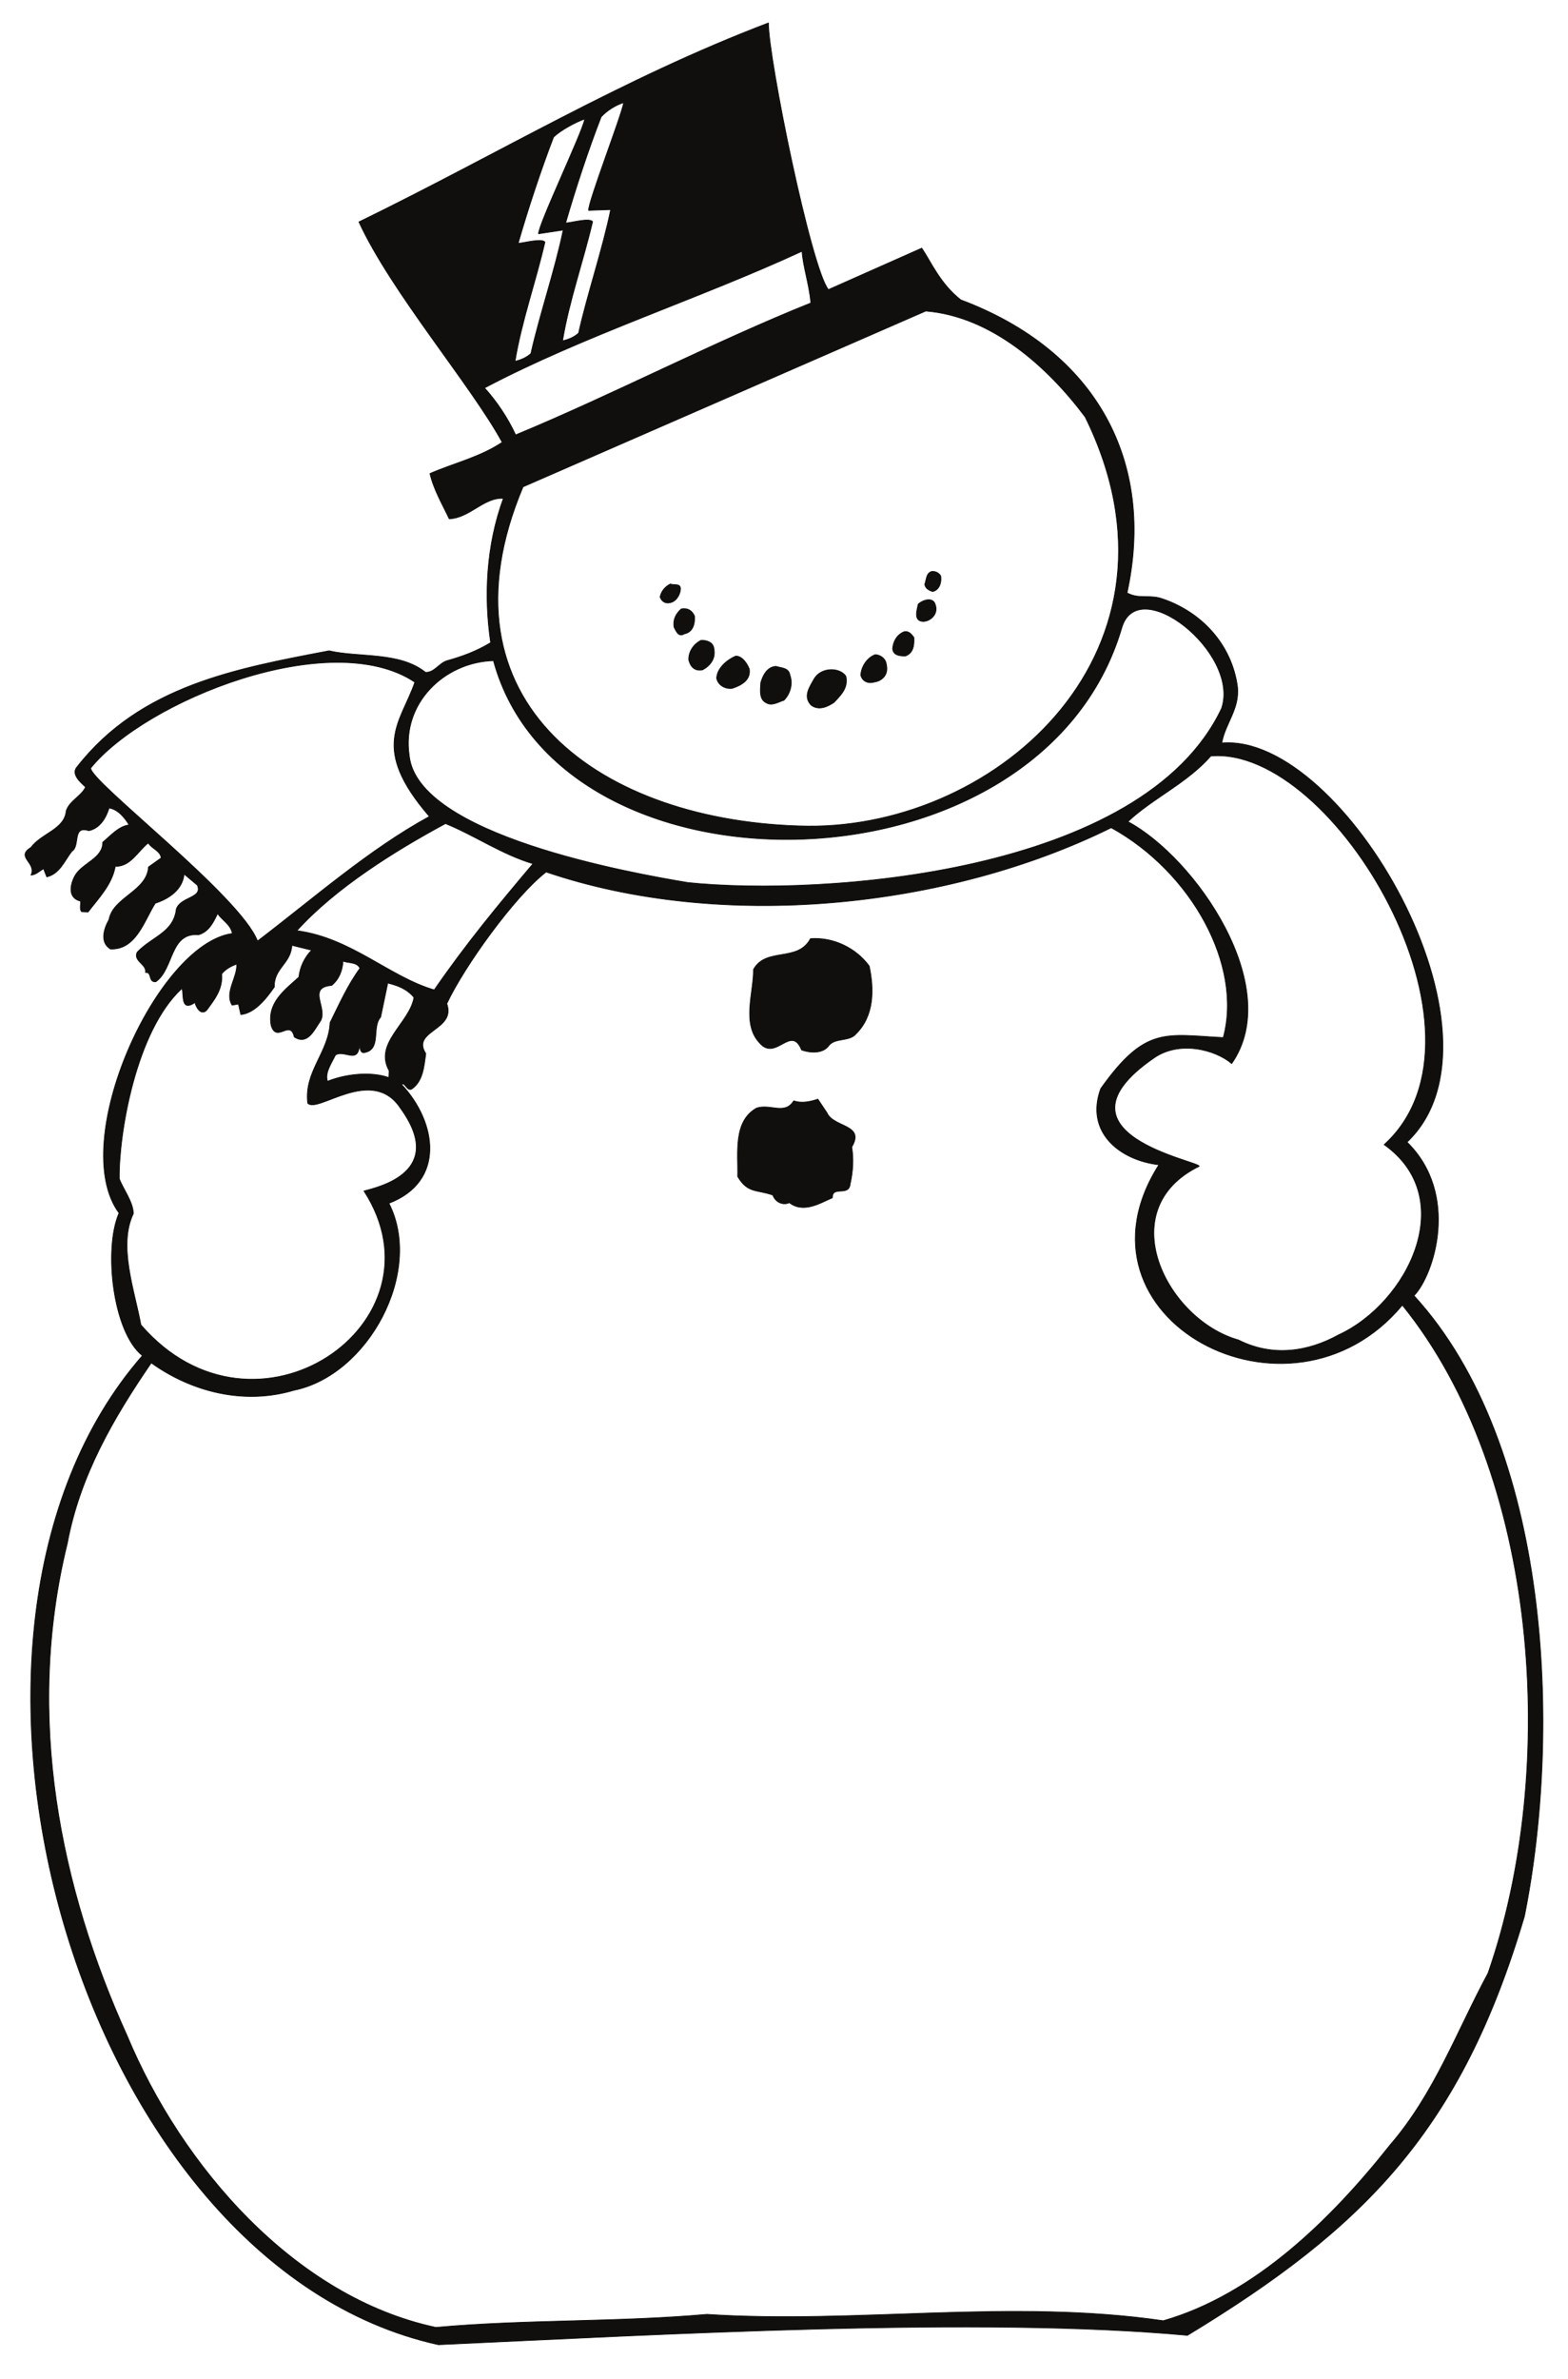 <?xml version="1.0" encoding="UTF-8"?>
<svg xmlns="http://www.w3.org/2000/svg" xmlns:xlink="http://www.w3.org/1999/xlink" width="270.732pt" height="410.569pt" viewBox="0 0 270.732 410.569" version="1.1">
<g id="surface1">
<path style="fill:none;stroke-width:0.12;stroke-linecap:butt;stroke-linejoin:round;stroke:rgb(6.476%,5.928%,5.235%);stroke-opacity:1;stroke-miterlimit:10;" d="M -0.001 -0 L 16.124 7.156 C 17.733 4.804 19.241 1.097 22.846 -1.762 C 46.432 -10.606 56.499 -29.821 51.569 -52.336 C 53.588 -53.461 55.502 -52.567 57.674 -53.356 C 64.471 -55.657 69.635 -61.254 70.631 -68.485 C 71.065 -72.371 68.538 -74.825 67.924 -78.246 C 88.85 -76.383 119.288 -128.743 99.917 -147.118 C 109.065 -156.063 104.592 -170.039 101.12 -173.618 C 124.78 -199.426 126.62 -248.618 120.182 -280.715 C 109.268 -317.539 92.709 -334.403 61.995 -353.032 C 26.014 -349.735 -28.595 -352.879 -67.337 -354.645 C -129.587 -340.946 -160.404 -232.008 -118.447 -183.965 C -123.529 -179.953 -125.193 -165.594 -122.482 -159.356 C -131.478 -147.145 -115.966 -112.899 -102.908 -111.11 C -103.267 -109.5 -104.544 -108.965 -105.462 -107.688 C -106.205 -109.246 -106.97 -110.805 -108.736 -111.34 C -113.744 -110.907 -112.974 -117.243 -116.119 -119.442 C -117.498 -119.594 -116.732 -117.68 -117.908 -117.856 C -117.654 -116.399 -120.107 -115.891 -119.337 -114.328 C -116.759 -111.621 -113.052 -110.957 -112.591 -106.895 C -111.826 -104.723 -107.966 -105.028 -108.962 -102.778 L -111.24 -100.864 C -111.494 -103.496 -113.767 -105.106 -116.22 -105.899 C -118.166 -108.989 -119.544 -113.973 -123.966 -113.793 C -125.83 -112.668 -125.115 -110.293 -124.22 -108.735 C -123.505 -104.825 -117.654 -103.828 -117.396 -99.637 L -115.201 -98.078 C -115.353 -96.825 -116.783 -96.543 -117.423 -95.496 C -119.212 -96.875 -120.439 -99.586 -123.123 -99.536 C -123.681 -102.676 -125.982 -105.004 -127.822 -107.407 L -128.923 -107.356 C -129.33 -106.996 -129.076 -106.18 -129.126 -105.539 C -131.451 -104.953 -130.865 -102.575 -130.099 -101.145 C -128.767 -98.871 -125.267 -98.18 -125.294 -95.368 C -123.939 -94.243 -122.533 -92.582 -120.744 -92.379 C -121.458 -91.18 -122.685 -89.672 -124.197 -89.465 C -124.705 -91.18 -125.802 -92.993 -127.697 -93.375 C -130.611 -92.43 -129.126 -96.008 -130.611 -96.926 C -131.861 -98.512 -132.705 -100.836 -134.955 -101.348 L -135.513 -99.942 C -136.205 -100.325 -136.794 -100.993 -137.685 -101.043 C -136.638 -98.871 -140.447 -97.95 -137.685 -96.262 C -135.845 -93.786 -131.884 -93.145 -131.607 -89.977 C -131.044 -88.188 -128.947 -87.395 -128.259 -85.836 C -129.126 -85.047 -130.865 -83.59 -129.689 -82.313 C -118.724 -68.309 -102.091 -65.368 -86.22 -62.328 C -81.009 -63.528 -74.056 -62.453 -69.583 -66.032 C -68.076 -66.161 -67.259 -64.477 -65.853 -64.039 C -63.275 -63.325 -60.744 -62.403 -58.314 -60.922 C -59.49 -53 -59.107 -44.184 -56.119 -36.032 C -59.439 -35.801 -61.943 -39.43 -65.47 -39.559 C -66.673 -37.004 -68.154 -34.524 -68.794 -31.739 C -64.626 -29.926 -60.181 -28.926 -56.322 -26.348 C -61.689 -16.508 -75.49 -0.434 -81.06 11.679 C -56.986 23.406 -35.701 36.363 -10.349 46.023 C -10.349 39.812 -3.017 3.859 -0.001 -0 Z M -41.4 13.672 L -37.591 13.8 C -38.998 6.949 -41.681 -0.946 -43.134 -7.512 C -43.927 -8.231 -44.923 -8.614 -45.896 -8.844 C -44.771 -1.993 -42.345 4.754 -40.708 11.73 C -41.294 12.445 -44.388 11.523 -45.361 11.5 C -43.646 17.429 -41.423 24.175 -39.224 29.82 C -38.154 30.945 -36.798 31.789 -35.341 32.273 C -35.779 29.871 -41.525 15.078 -41.4 13.672 Z M -50.037 9.632 L -45.794 10.273 C -47.201 3.425 -49.908 -4.473 -51.365 -11.039 C -52.158 -11.754 -53.126 -12.137 -54.099 -12.368 C -52.974 -5.493 -50.548 1.226 -48.935 8.203 C -49.525 8.918 -52.591 8.023 -53.56 8 C -51.849 13.925 -49.626 20.648 -47.455 26.297 C -46.357 27.422 -43.544 28.953 -42.064 29.437 C -42.525 27.035 -50.189 11.015 -50.037 9.632 Z M -3.017 -2.301 C -19.599 -8.946 -37.384 -18.196 -53.998 -25.071 C -55.326 -22.18 -57.267 -19.27 -59.365 -16.969 C -42.345 -7.973 -22.158 -1.532 -4.548 6.617 C -4.396 4.062 -3.349 1.047 -3.017 -2.301 Z M 67.897 -72.243 C 54.354 -100.914 -1.126 -104.723 -24.279 -102.321 C -34.166 -100.657 -70.966 -94.145 -72.369 -80.395 C -73.701 -71.426 -66.341 -64.297 -57.83 -64.039 C -46.228 -106.688 36.694 -105.387 50.624 -58.493 C 53.331 -48.68 71.092 -62.633 67.897 -72.243 Z M -71.4 -67.743 C -73.853 -74.825 -79.22 -78.989 -68.896 -90.922 C -79.294 -96.594 -88.775 -104.953 -98.564 -112.414 C -101.529 -104.618 -127.466 -84.891 -127.365 -82.567 C -117.884 -70.887 -85.888 -58.059 -71.4 -67.743 Z M -51.005 -99.075 C -57.138 -106.332 -62.611 -112.95 -68.052 -120.848 C -75.822 -118.571 -82.361 -111.879 -91.767 -110.625 C -85.095 -103.266 -74.951 -96.926 -66.111 -92.149 C -61.025 -94.219 -56.4 -97.465 -51.005 -99.075 Z M 44.334 -21.977 C 64.065 -62.047 29.44 -92.864 -3.552 -92.582 C -39.099 -92.071 -68.435 -71.321 -52.72 -34.039 L 16.815 -3.703 C 28.186 -4.625 37.87 -13.34 44.334 -21.977 Z M 95.956 -147.551 C 109.014 -156.828 100.018 -174.868 88.112 -180.364 C 82.795 -183.301 76.69 -184.223 70.811 -181.258 C 58.389 -177.758 48.784 -158.743 64.038 -151.282 C 64.014 -150.364 37.487 -145.633 56.065 -132.703 C 60.565 -129.434 66.924 -131.223 69.635 -133.571 C 78.858 -120.36 63.323 -98 51.721 -91.817 C 55.963 -87.805 61.944 -85.172 66.03 -80.496 C 87.292 -78.606 116.885 -128.59 95.956 -147.551 Z M 68.178 -129.075 C 58.19 -128.563 54.737 -127.032 47.018 -137.891 C 44.26 -145.43 50.342 -150.258 57.065 -151.028 C 40.249 -177.45 79.651 -198.633 99.1 -175.254 C 122.686 -204.383 126.213 -255.211 113.893 -290.528 C 108.479 -300.571 104.62 -311.328 96.979 -320.172 C 86.678 -333.176 73.495 -346.008 57.831 -350.504 C 31.483 -346.672 4.905 -351.09 -20.982 -349.403 C -36.669 -350.786 -52.181 -350.246 -67.771 -351.653 C -92.201 -346.442 -111.724 -323.774 -121.103 -301.262 C -132.552 -275.961 -138.787 -246.344 -131.4 -216.344 C -129.228 -204.715 -123.478 -194.801 -116.912 -185.219 C -110.037 -190.149 -101.017 -192.551 -92.279 -189.946 C -79.451 -187.34 -69.841 -169.528 -75.873 -157.672 C -66.111 -153.938 -67.541 -143.743 -73.673 -137.176 C -73.162 -136.641 -72.755 -138.453 -71.912 -137.942 C -69.994 -136.59 -69.814 -134.11 -69.509 -131.836 C -72.087 -127.848 -64.216 -127.848 -65.88 -123.223 C -62.916 -116.86 -54.15 -104.672 -48.732 -100.504 C -18.451 -110.805 20.545 -106.844 48.834 -92.864 C 62.733 -100.532 71.553 -116.657 68.178 -129.075 Z M -89.236 -113.996 C -90.462 -115.25 -91.228 -116.86 -91.435 -118.649 C -93.939 -120.899 -96.955 -123.121 -96.212 -127.004 C -95.24 -130.098 -92.916 -125.828 -92.224 -128.973 C -89.951 -130.453 -88.802 -127.825 -87.83 -126.418 C -86.142 -124.196 -90.208 -120.438 -85.759 -120.078 C -84.408 -118.953 -83.919 -117.473 -83.794 -115.891 C -82.849 -116.274 -81.443 -115.993 -80.88 -117.114 C -83.001 -120.004 -84.458 -123.301 -86.041 -126.493 C -86.271 -131.657 -90.564 -134.926 -89.9 -140.395 C -88.189 -142.286 -78.759 -133.778 -73.853 -141.317 C -65.982 -152.227 -77.556 -154.836 -80.189 -155.551 C -65.447 -178.344 -98.998 -201.469 -118.701 -178.649 C -119.775 -172.723 -122.662 -165.004 -120.005 -159.461 C -120.005 -157.465 -121.818 -155.114 -122.431 -153.43 C -122.533 -145.813 -119.595 -127.926 -111.623 -120.618 C -111.24 -121.383 -111.927 -124.606 -109.576 -123.172 L -109.373 -122.993 C -109.322 -123.481 -108.455 -125.446 -107.353 -124.371 C -106.052 -122.586 -104.517 -120.77 -104.748 -118.086 C -104.083 -117.27 -103.162 -116.758 -102.166 -116.399 C -102.013 -118.676 -104.314 -121.282 -102.958 -123.481 L -101.861 -123.301 L -101.451 -125.114 C -99.099 -124.883 -97.13 -122.481 -95.65 -120.336 C -95.779 -117.141 -92.787 -116.325 -92.634 -113.153 Z M -71.552 -122.149 C -72.318 -126.598 -78.529 -129.996 -75.845 -134.801 L -75.896 -135.977 C -79.013 -134.875 -83.384 -135.36 -86.474 -136.614 C -86.986 -135.207 -85.81 -133.547 -85.123 -132.118 C -83.693 -131.067 -81.185 -133.75 -80.982 -130.43 C -80.853 -130.914 -80.83 -131.836 -80.06 -131.657 C -77.123 -131.094 -78.888 -127.286 -77.302 -125.547 L -76.076 -119.672 C -74.439 -120.078 -72.806 -120.645 -71.552 -122.149 Z M -71.552 -122.149 " transform="matrix(1,0,0,-1,143.029,49.976)"/>
<path style=" stroke:none;fill-rule:evenodd;fill:rgb(6.476%,5.928%,5.235%);fill-opacity:1;" d="M 143.027 49.977 L 159.152 42.82 C 160.762 45.172 162.27 48.879 165.875 51.738 C 189.461 60.582 199.527 79.797 194.598 102.312 C 196.617 103.438 198.531 102.543 200.703 103.332 C 207.5 105.633 212.664 111.23 213.66 118.461 C 214.094 122.348 211.566 124.801 210.953 128.223 C 231.879 126.359 262.316 178.719 242.945 197.094 C 252.094 206.039 247.621 220.016 244.148 223.594 C 267.809 249.402 269.648 298.594 263.211 330.691 C 252.297 367.516 235.738 384.379 205.023 403.008 C 169.043 399.711 114.434 402.855 75.691 404.621 C 13.441 390.922 -17.375 281.984 24.582 233.941 C 19.5 229.93 17.836 215.57 20.547 209.332 C 11.551 197.121 27.062 162.875 40.121 161.086 C 39.762 159.477 38.484 158.941 37.566 157.664 C 36.824 159.223 36.059 160.781 34.293 161.316 C 29.285 160.883 30.055 167.219 26.91 169.418 C 25.531 169.57 26.297 167.656 25.121 167.832 C 25.375 166.375 22.922 165.867 23.691 164.305 C 26.27 161.598 29.977 160.934 30.438 156.871 C 31.203 154.699 35.062 155.004 34.066 152.754 L 31.789 150.84 C 31.535 153.473 29.262 155.082 26.809 155.875 C 24.863 158.965 23.484 163.949 19.062 163.77 C 17.199 162.645 17.914 160.27 18.809 158.711 C 19.523 154.801 25.375 153.805 25.633 149.613 L 27.828 148.055 C 27.676 146.801 26.246 146.52 25.605 145.473 C 23.816 146.852 22.59 149.562 19.906 149.512 C 19.348 152.652 17.047 154.98 15.207 157.383 L 14.105 157.332 C 13.699 156.973 13.953 156.156 13.902 155.516 C 11.578 154.93 12.164 152.551 12.93 151.121 C 14.262 148.848 17.762 148.156 17.734 145.344 C 19.09 144.219 20.496 142.559 22.285 142.355 C 21.57 141.156 20.344 139.648 18.832 139.441 C 18.324 141.156 17.227 142.969 15.332 143.352 C 12.418 142.406 13.902 145.984 12.418 146.902 C 11.168 148.488 10.324 150.812 8.074 151.324 L 7.516 149.918 C 6.824 150.301 6.234 150.969 5.344 151.02 C 6.391 148.848 2.582 147.926 5.344 146.238 C 7.184 143.762 11.145 143.121 11.422 139.953 C 11.984 138.164 14.082 137.371 14.77 135.812 C 13.902 135.023 12.164 133.566 13.34 132.289 C 24.305 118.285 40.938 115.344 56.809 112.305 C 62.02 113.504 68.973 112.43 73.445 116.008 C 74.953 116.137 75.77 114.453 77.176 114.016 C 79.754 113.301 82.285 112.379 84.715 110.898 C 83.539 102.977 83.922 94.16 86.91 86.008 C 83.59 85.777 81.086 89.406 77.559 89.535 C 76.355 86.98 74.875 84.5 74.234 81.715 C 78.402 79.902 82.848 78.902 86.707 76.324 C 81.34 66.484 67.539 50.41 61.969 38.297 C 86.043 26.57 107.328 13.613 132.68 3.953 C 132.68 10.164 140.012 46.117 143.027 49.977 M 101.629 36.305 L 105.438 36.176 C 104.031 43.027 101.348 50.922 99.895 57.488 C 99.102 58.207 98.105 58.59 97.133 58.82 C 98.258 51.969 100.684 45.223 102.32 38.246 C 101.734 37.531 98.641 38.453 97.668 38.477 C 99.383 32.547 101.605 25.801 103.805 20.156 C 104.875 19.031 106.23 18.188 107.688 17.703 C 107.25 20.105 101.504 34.898 101.629 36.305 M 92.992 40.344 L 97.234 39.703 C 95.828 46.551 93.121 54.449 91.664 61.016 C 90.871 61.73 89.902 62.113 88.93 62.344 C 90.055 55.469 92.48 48.75 94.094 41.773 C 93.504 41.059 90.438 41.953 89.469 41.977 C 91.18 36.051 93.402 29.328 95.574 23.68 C 96.672 22.555 99.484 21.023 100.965 20.539 C 100.504 22.941 92.84 38.961 92.992 40.344 M 140.012 52.277 C 123.43 58.922 105.645 68.172 89.031 75.047 C 87.703 72.156 85.762 69.246 83.664 66.945 C 100.684 57.949 120.871 51.508 138.48 43.359 C 138.633 45.914 139.68 48.93 140.012 52.277 M 210.926 122.219 C 197.383 150.891 141.902 154.699 118.75 152.297 C 108.863 150.633 72.062 144.121 70.66 130.371 C 69.328 121.402 76.688 114.273 85.199 114.016 C 96.801 156.664 179.723 155.363 193.652 108.469 C 196.359 98.656 214.121 112.609 210.926 122.219 M 71.629 117.719 C 69.176 124.801 63.809 128.965 74.133 140.898 C 63.734 146.57 54.254 154.93 44.465 162.391 C 41.5 154.594 15.562 134.867 15.664 132.543 C 25.145 120.863 57.141 108.035 71.629 117.719 M 92.023 149.051 C 85.891 156.309 80.418 162.926 74.977 170.824 C 67.207 168.547 60.668 161.855 51.262 160.602 C 57.934 153.242 68.078 146.902 76.918 142.125 C 82.004 144.195 86.629 147.441 92.023 149.051 M 187.363 71.953 C 207.094 112.023 172.469 142.84 139.477 142.559 C 103.93 142.047 74.594 121.297 90.309 84.016 L 159.844 53.68 C 171.215 54.602 180.898 63.316 187.363 71.953 M 238.984 197.527 C 252.043 206.805 243.047 224.844 231.141 230.34 C 225.824 233.277 219.719 234.199 213.84 231.234 C 201.418 227.734 191.812 208.719 207.066 201.258 C 207.043 200.34 180.516 195.609 199.094 182.68 C 203.594 179.41 209.953 181.199 212.664 183.547 C 221.887 170.336 206.352 147.977 194.75 141.793 C 198.992 137.781 204.973 135.148 209.059 130.473 C 230.32 128.582 259.914 178.566 238.984 197.527 M 211.207 179.051 C 201.219 178.539 197.766 177.008 190.047 187.867 C 187.289 195.406 193.371 200.234 200.094 201.004 C 183.277 227.426 222.68 248.609 242.129 225.23 C 265.715 254.359 269.242 305.188 256.922 340.504 C 251.508 350.547 247.648 361.305 240.008 370.148 C 229.707 383.152 216.523 395.984 200.859 400.48 C 174.512 396.648 147.934 401.066 122.047 399.379 C 106.359 400.762 90.848 400.223 75.258 401.629 C 50.828 396.418 31.305 373.75 21.926 351.238 C 10.477 325.938 4.242 296.32 11.629 266.32 C 13.801 254.691 19.551 244.777 26.117 235.195 C 32.992 240.125 42.012 242.527 50.75 239.922 C 63.578 237.316 73.188 219.504 67.156 207.648 C 76.918 203.914 75.488 193.719 69.355 187.152 C 69.867 186.617 70.273 188.43 71.117 187.918 C 73.035 186.566 73.215 184.086 73.52 181.812 C 70.941 177.824 78.812 177.824 77.148 173.199 C 80.113 166.836 88.879 154.648 94.297 150.48 C 124.578 160.781 163.574 156.82 191.863 142.84 C 205.762 150.508 214.582 166.633 211.207 179.051 M 53.793 163.973 C 52.566 165.227 51.801 166.836 51.594 168.625 C 49.09 170.875 46.074 173.098 46.816 176.98 C 47.789 180.074 50.113 175.805 50.805 178.949 C 53.078 180.43 54.227 177.801 55.199 176.395 C 56.887 174.172 52.82 170.414 57.27 170.055 C 58.621 168.93 59.109 167.449 59.234 165.867 C 60.18 166.25 61.586 165.969 62.148 167.09 C 60.027 169.98 58.57 173.277 56.988 176.469 C 56.758 181.633 52.465 184.902 53.129 190.371 C 54.84 192.262 64.27 183.754 69.176 191.293 C 77.047 202.203 65.473 204.812 62.84 205.527 C 77.582 228.32 44.031 251.445 24.328 228.625 C 23.254 222.699 20.367 214.98 23.023 209.438 C 23.023 207.441 21.211 205.09 20.598 203.406 C 20.496 195.789 23.434 177.902 31.406 170.594 C 31.789 171.359 31.102 174.582 33.453 173.148 L 33.656 172.969 C 33.707 173.457 34.574 175.422 35.676 174.348 C 36.977 172.562 38.512 170.746 38.281 168.062 C 38.945 167.246 39.867 166.734 40.863 166.375 C 41.016 168.652 38.715 171.258 40.07 173.457 L 41.168 173.277 L 41.578 175.09 C 43.93 174.859 45.898 172.457 47.379 170.312 C 47.25 167.117 50.242 166.301 50.395 163.129 Z M 71.477 172.125 C 70.711 176.574 64.5 179.973 67.184 184.777 L 67.133 185.953 C 64.016 184.852 59.645 185.336 56.555 186.59 C 56.043 185.184 57.219 183.523 57.906 182.094 C 59.336 181.043 61.844 183.727 62.047 180.406 C 62.176 180.891 62.199 181.812 62.969 181.633 C 65.906 181.07 64.141 177.262 65.727 175.523 L 66.953 169.648 C 68.59 170.055 70.223 170.621 71.477 172.125 "/>
<path style="fill:none;stroke-width:0.12;stroke-linecap:butt;stroke-linejoin:round;stroke:rgb(6.476%,5.928%,5.235%);stroke-opacity:1;stroke-miterlimit:10;" d="M -0.001 0.002 C 0.206 -1.252 -0.333 -2.53 -1.431 -2.709 C -2.044 -2.479 -2.658 -2.174 -2.759 -1.455 C -2.455 -0.717 -2.556 0.509 -1.505 0.767 C -0.79 0.791 -0.333 0.486 -0.001 0.002 Z M -0.001 0.002 " transform="matrix(1,0,0,-1,162.423,99.373)"/>
<path style=" stroke:none;fill-rule:evenodd;fill:rgb(6.476%,5.928%,5.235%);fill-opacity:1;" d="M 162.422 99.371 C 162.629 100.625 162.09 101.902 160.992 102.082 C 160.379 101.852 159.766 101.547 159.664 100.828 C 159.969 100.09 159.867 98.863 160.918 98.605 C 161.633 98.582 162.09 98.887 162.422 99.371 "/>
<path style="fill:none;stroke-width:0.12;stroke-linecap:butt;stroke-linejoin:round;stroke:rgb(6.476%,5.928%,5.235%);stroke-opacity:1;stroke-miterlimit:10;" d="M 0.001 0.001 C -0.05 -1.046 -0.792 -2.249 -1.89 -2.402 C -2.66 -2.581 -3.347 -2.07 -3.527 -1.378 C -3.324 -0.41 -2.683 0.383 -1.761 0.844 C -1.074 0.587 -0.027 1.02 0.001 0.001 Z M 0.001 0.001 " transform="matrix(1,0,0,-1,117.499,101.622)"/>
<path style=" stroke:none;fill-rule:evenodd;fill:rgb(6.476%,5.928%,5.235%);fill-opacity:1;" d="M 117.5 101.621 C 117.449 102.668 116.707 103.871 115.609 104.023 C 114.84 104.203 114.152 103.691 113.973 103 C 114.176 102.031 114.816 101.238 115.738 100.777 C 116.426 101.035 117.473 100.602 117.5 101.621 "/>
<path style="fill:none;stroke-width:0.12;stroke-linecap:butt;stroke-linejoin:round;stroke:rgb(6.476%,5.928%,5.235%);stroke-opacity:1;stroke-miterlimit:10;" d="M 0.001 -0.001 C 0.563 -1.611 -0.894 -2.861 -2.121 -2.861 C -3.859 -2.786 -3.144 -0.818 -2.964 0.128 C -2.093 0.921 -0.355 1.405 0.001 -0.001 Z M 0.001 -0.001 " transform="matrix(1,0,0,-1,161.503,104.382)"/>
<path style=" stroke:none;fill-rule:evenodd;fill:rgb(6.476%,5.928%,5.235%);fill-opacity:1;" d="M 161.504 104.383 C 162.066 105.992 160.609 107.242 159.383 107.242 C 157.645 107.168 158.359 105.199 158.539 104.254 C 159.41 103.461 161.148 102.977 161.504 104.383 "/>
<path style="fill:none;stroke-width:0.12;stroke-linecap:butt;stroke-linejoin:round;stroke:rgb(6.476%,5.928%,5.235%);stroke-opacity:1;stroke-miterlimit:10;" d="M -0.001 0.002 C 0.077 -1.405 -0.333 -2.76 -1.786 -3.041 C -2.786 -3.682 -3.22 -2.506 -3.552 -1.866 C -3.755 -0.459 -3.169 0.486 -2.298 1.275 C -1.2 1.482 -0.384 0.97 -0.001 0.002 Z M -0.001 0.002 " transform="matrix(1,0,0,-1,119.927,106.349)"/>
<path style=" stroke:none;fill-rule:evenodd;fill:rgb(6.476%,5.928%,5.235%);fill-opacity:1;" d="M 119.926 106.348 C 120.004 107.754 119.594 109.109 118.141 109.391 C 117.141 110.031 116.707 108.855 116.375 108.215 C 116.172 106.809 116.758 105.863 117.629 105.074 C 118.727 104.867 119.543 105.379 119.926 106.348 "/>
<path style="fill:none;stroke-width:0.12;stroke-linecap:butt;stroke-linejoin:round;stroke:rgb(6.476%,5.928%,5.235%);stroke-opacity:1;stroke-miterlimit:10;" d="M -0.001 -0 C 0.077 -1.328 -0.103 -2.707 -1.458 -3.196 C -2.478 -3.219 -3.58 -3.09 -3.681 -1.918 C -3.552 -0.692 -3.013 0.41 -1.74 0.972 C -0.841 1.203 -0.384 0.484 -0.001 -0 Z M -0.001 -0 " transform="matrix(1,0,0,-1,157.798,110.004)"/>
<path style=" stroke:none;fill-rule:evenodd;fill:rgb(6.476%,5.928%,5.235%);fill-opacity:1;" d="M 157.797 110.004 C 157.875 111.332 157.695 112.711 156.34 113.199 C 155.32 113.223 154.219 113.094 154.117 111.922 C 154.246 110.695 154.785 109.594 156.059 109.031 C 156.957 108.801 157.414 109.52 157.797 110.004 "/>
<path style="fill:none;stroke-width:0.12;stroke-linecap:butt;stroke-linejoin:round;stroke:rgb(6.476%,5.928%,5.235%);stroke-opacity:1;stroke-miterlimit:10;" d="M -0.001 -0.001 C 0.331 -1.736 -0.689 -2.939 -1.966 -3.626 C -3.423 -3.912 -4.087 -2.99 -4.369 -1.865 C -4.369 -0.408 -3.501 0.842 -2.224 1.479 C -1.201 1.506 -0.103 1.124 -0.001 -0.001 Z M -0.001 -0.001 " transform="matrix(1,0,0,-1,123.275,111.971)"/>
<path style=" stroke:none;fill-rule:evenodd;fill:rgb(6.476%,5.928%,5.235%);fill-opacity:1;" d="M 123.273 111.973 C 123.605 113.707 122.586 114.91 121.309 115.598 C 119.852 115.883 119.188 114.961 118.906 113.836 C 118.906 112.379 119.773 111.129 121.051 110.492 C 122.074 110.465 123.172 110.848 123.273 111.973 "/>
<path style="fill:none;stroke-width:0.12;stroke-linecap:butt;stroke-linejoin:round;stroke:rgb(6.476%,5.928%,5.235%);stroke-opacity:1;stroke-miterlimit:10;" d="M 0 -0.001 C 0.407 -1.74 -0.742 -2.81 -2.148 -3.013 C -3.246 -3.322 -4.191 -2.786 -4.421 -1.814 C -4.371 -0.357 -3.324 1.253 -1.917 1.737 C -1.101 1.714 -0.101 1.1 0 -0.001 Z M 0 -0.001 " transform="matrix(1,0,0,-1,153.046,114.706)"/>
<path style=" stroke:none;fill-rule:evenodd;fill:rgb(6.476%,5.928%,5.235%);fill-opacity:1;" d="M 153.047 114.707 C 153.453 116.445 152.305 117.516 150.898 117.719 C 149.801 118.027 148.855 117.492 148.625 116.52 C 148.676 115.062 149.723 113.453 151.129 112.969 C 151.945 112.992 152.945 113.605 153.047 114.707 "/>
<path style="fill:none;stroke-width:0.12;stroke-linecap:butt;stroke-linejoin:round;stroke:rgb(6.476%,5.928%,5.235%);stroke-opacity:1;stroke-miterlimit:10;" d="M 0.001 -0 C 0.282 -1.942 -1.484 -2.836 -2.964 -3.321 C -4.089 -3.477 -5.417 -2.813 -5.648 -1.559 C -5.57 0.179 -3.859 1.609 -2.374 2.25 C -1.277 2.324 -0.359 0.972 0.001 -0 Z M 0.001 -0 " transform="matrix(1,0,0,-1,129.382,115.472)"/>
<path style=" stroke:none;fill-rule:evenodd;fill:rgb(6.476%,5.928%,5.235%);fill-opacity:1;" d="M 129.383 115.473 C 129.664 117.414 127.898 118.309 126.418 118.793 C 125.293 118.949 123.965 118.285 123.734 117.031 C 123.812 115.293 125.523 113.863 127.008 113.223 C 128.105 113.148 129.023 114.5 129.383 115.473 "/>
<path style="fill:none;stroke-width:0.12;stroke-linecap:butt;stroke-linejoin:round;stroke:rgb(6.476%,5.928%,5.235%);stroke-opacity:1;stroke-miterlimit:10;" d="M -0.001 -0 C 0.565 -1.536 0.077 -3.246 -1.021 -4.371 C -1.994 -4.676 -3.068 -5.395 -4.013 -4.856 C -5.419 -4.243 -5.06 -2.481 -5.037 -1.379 C -4.705 -0.129 -3.935 1.406 -2.404 1.48 C -1.459 1.175 -0.205 1.254 -0.001 -0 Z M -0.001 -0 " transform="matrix(1,0,0,-1,136.384,116.468)"/>
<path style=" stroke:none;fill-rule:evenodd;fill:rgb(6.476%,5.928%,5.235%);fill-opacity:1;" d="M 136.383 116.469 C 136.949 118.004 136.461 119.715 135.363 120.84 C 134.391 121.145 133.316 121.863 132.371 121.324 C 130.965 120.711 131.324 118.949 131.348 117.848 C 131.68 116.598 132.449 115.062 133.98 114.988 C 134.926 115.293 136.18 115.215 136.383 116.469 "/>
<path style="fill:none;stroke-width:0.12;stroke-linecap:butt;stroke-linejoin:round;stroke:rgb(6.476%,5.928%,5.235%);stroke-opacity:1;stroke-miterlimit:10;" d="M -0.001 0.002 C 0.46 -2.045 -0.818 -3.221 -2.044 -4.549 C -3.119 -5.264 -4.677 -6.03 -6.005 -5.006 C -7.462 -3.475 -6.212 -1.815 -5.47 -0.459 C -4.267 1.56 -1.099 1.56 -0.001 0.002 Z M -0.001 0.002 " transform="matrix(1,0,0,-1,146.044,116.674)"/>
<path style=" stroke:none;fill-rule:evenodd;fill:rgb(6.476%,5.928%,5.235%);fill-opacity:1;" d="M 146.043 116.672 C 146.504 118.719 145.227 119.895 144 121.223 C 142.926 121.938 141.367 122.703 140.039 121.68 C 138.582 120.148 139.832 118.488 140.574 117.133 C 141.777 115.113 144.945 115.113 146.043 116.672 "/>
<path style="fill:none;stroke-width:0.12;stroke-linecap:butt;stroke-linejoin:round;stroke:rgb(6.476%,5.928%,5.235%);stroke-opacity:1;stroke-miterlimit:10;" d="M 0.001 0.002 C 0.868 -4.065 0.868 -8.612 -2.3 -11.729 C -3.476 -13.108 -5.98 -12.319 -7.027 -13.799 C -8.05 -15.127 -10.121 -15.026 -11.679 -14.491 C -13.492 -9.991 -16.124 -16.561 -18.937 -13.264 C -22.054 -9.967 -19.956 -4.6 -19.984 -0.588 C -17.812 3.322 -12.343 0.588 -10.148 4.728 C -6.21 5.033 -2.277 3.119 0.001 0.002 Z M 0.001 0.002 " transform="matrix(1,0,0,-1,150.082,166.709)"/>
<path style=" stroke:none;fill-rule:evenodd;fill:rgb(6.476%,5.928%,5.235%);fill-opacity:1;" d="M 150.082 166.707 C 150.949 170.773 150.949 175.32 147.781 178.438 C 146.605 179.816 144.102 179.027 143.055 180.508 C 142.031 181.836 139.961 181.734 138.402 181.199 C 136.59 176.699 133.957 183.27 131.145 179.973 C 128.027 176.676 130.125 171.309 130.098 167.297 C 132.27 163.387 137.738 166.121 139.934 161.98 C 143.871 161.676 147.805 163.59 150.082 166.707 "/>
<path style="fill:none;stroke-width:0.12;stroke-linecap:butt;stroke-linejoin:round;stroke:rgb(6.476%,5.928%,5.235%);stroke-opacity:1;stroke-miterlimit:10;" d="M 0.001 -0 C 1.126 -2.606 6.669 -1.969 4.294 -5.93 C 4.626 -7.946 4.524 -10.094 4.012 -12.344 C 3.782 -14.539 0.895 -12.547 0.946 -14.696 C -1.101 -15.563 -4.011 -17.453 -6.492 -15.535 C -7.488 -16.047 -8.894 -15.512 -9.328 -14.235 C -12.062 -13.239 -13.671 -13.981 -15.41 -11.016 C -15.308 -6.95 -16.226 -1.508 -12.14 0.793 C -9.738 1.586 -7.285 -0.461 -5.726 2.043 C -4.292 1.558 -2.839 1.918 -1.558 2.328 Z M 0.001 -0 " transform="matrix(1,0,0,-1,142.773,192.007)"/>
<path style=" stroke:none;fill-rule:evenodd;fill:rgb(6.476%,5.928%,5.235%);fill-opacity:1;" d="M 142.773 192.008 C 143.898 194.613 149.441 193.977 147.066 197.938 C 147.398 199.953 147.297 202.102 146.785 204.352 C 146.555 206.547 143.668 204.555 143.719 206.703 C 141.672 207.57 138.762 209.461 136.281 207.543 C 135.285 208.055 133.879 207.52 133.445 206.242 C 130.711 205.246 129.102 205.988 127.363 203.023 C 127.465 198.957 126.547 193.516 130.633 191.215 C 133.035 190.422 135.488 192.469 137.047 189.965 C 138.48 190.449 139.934 190.09 141.215 189.68 Z M 142.773 192.008 "/>
</g>
</svg>
